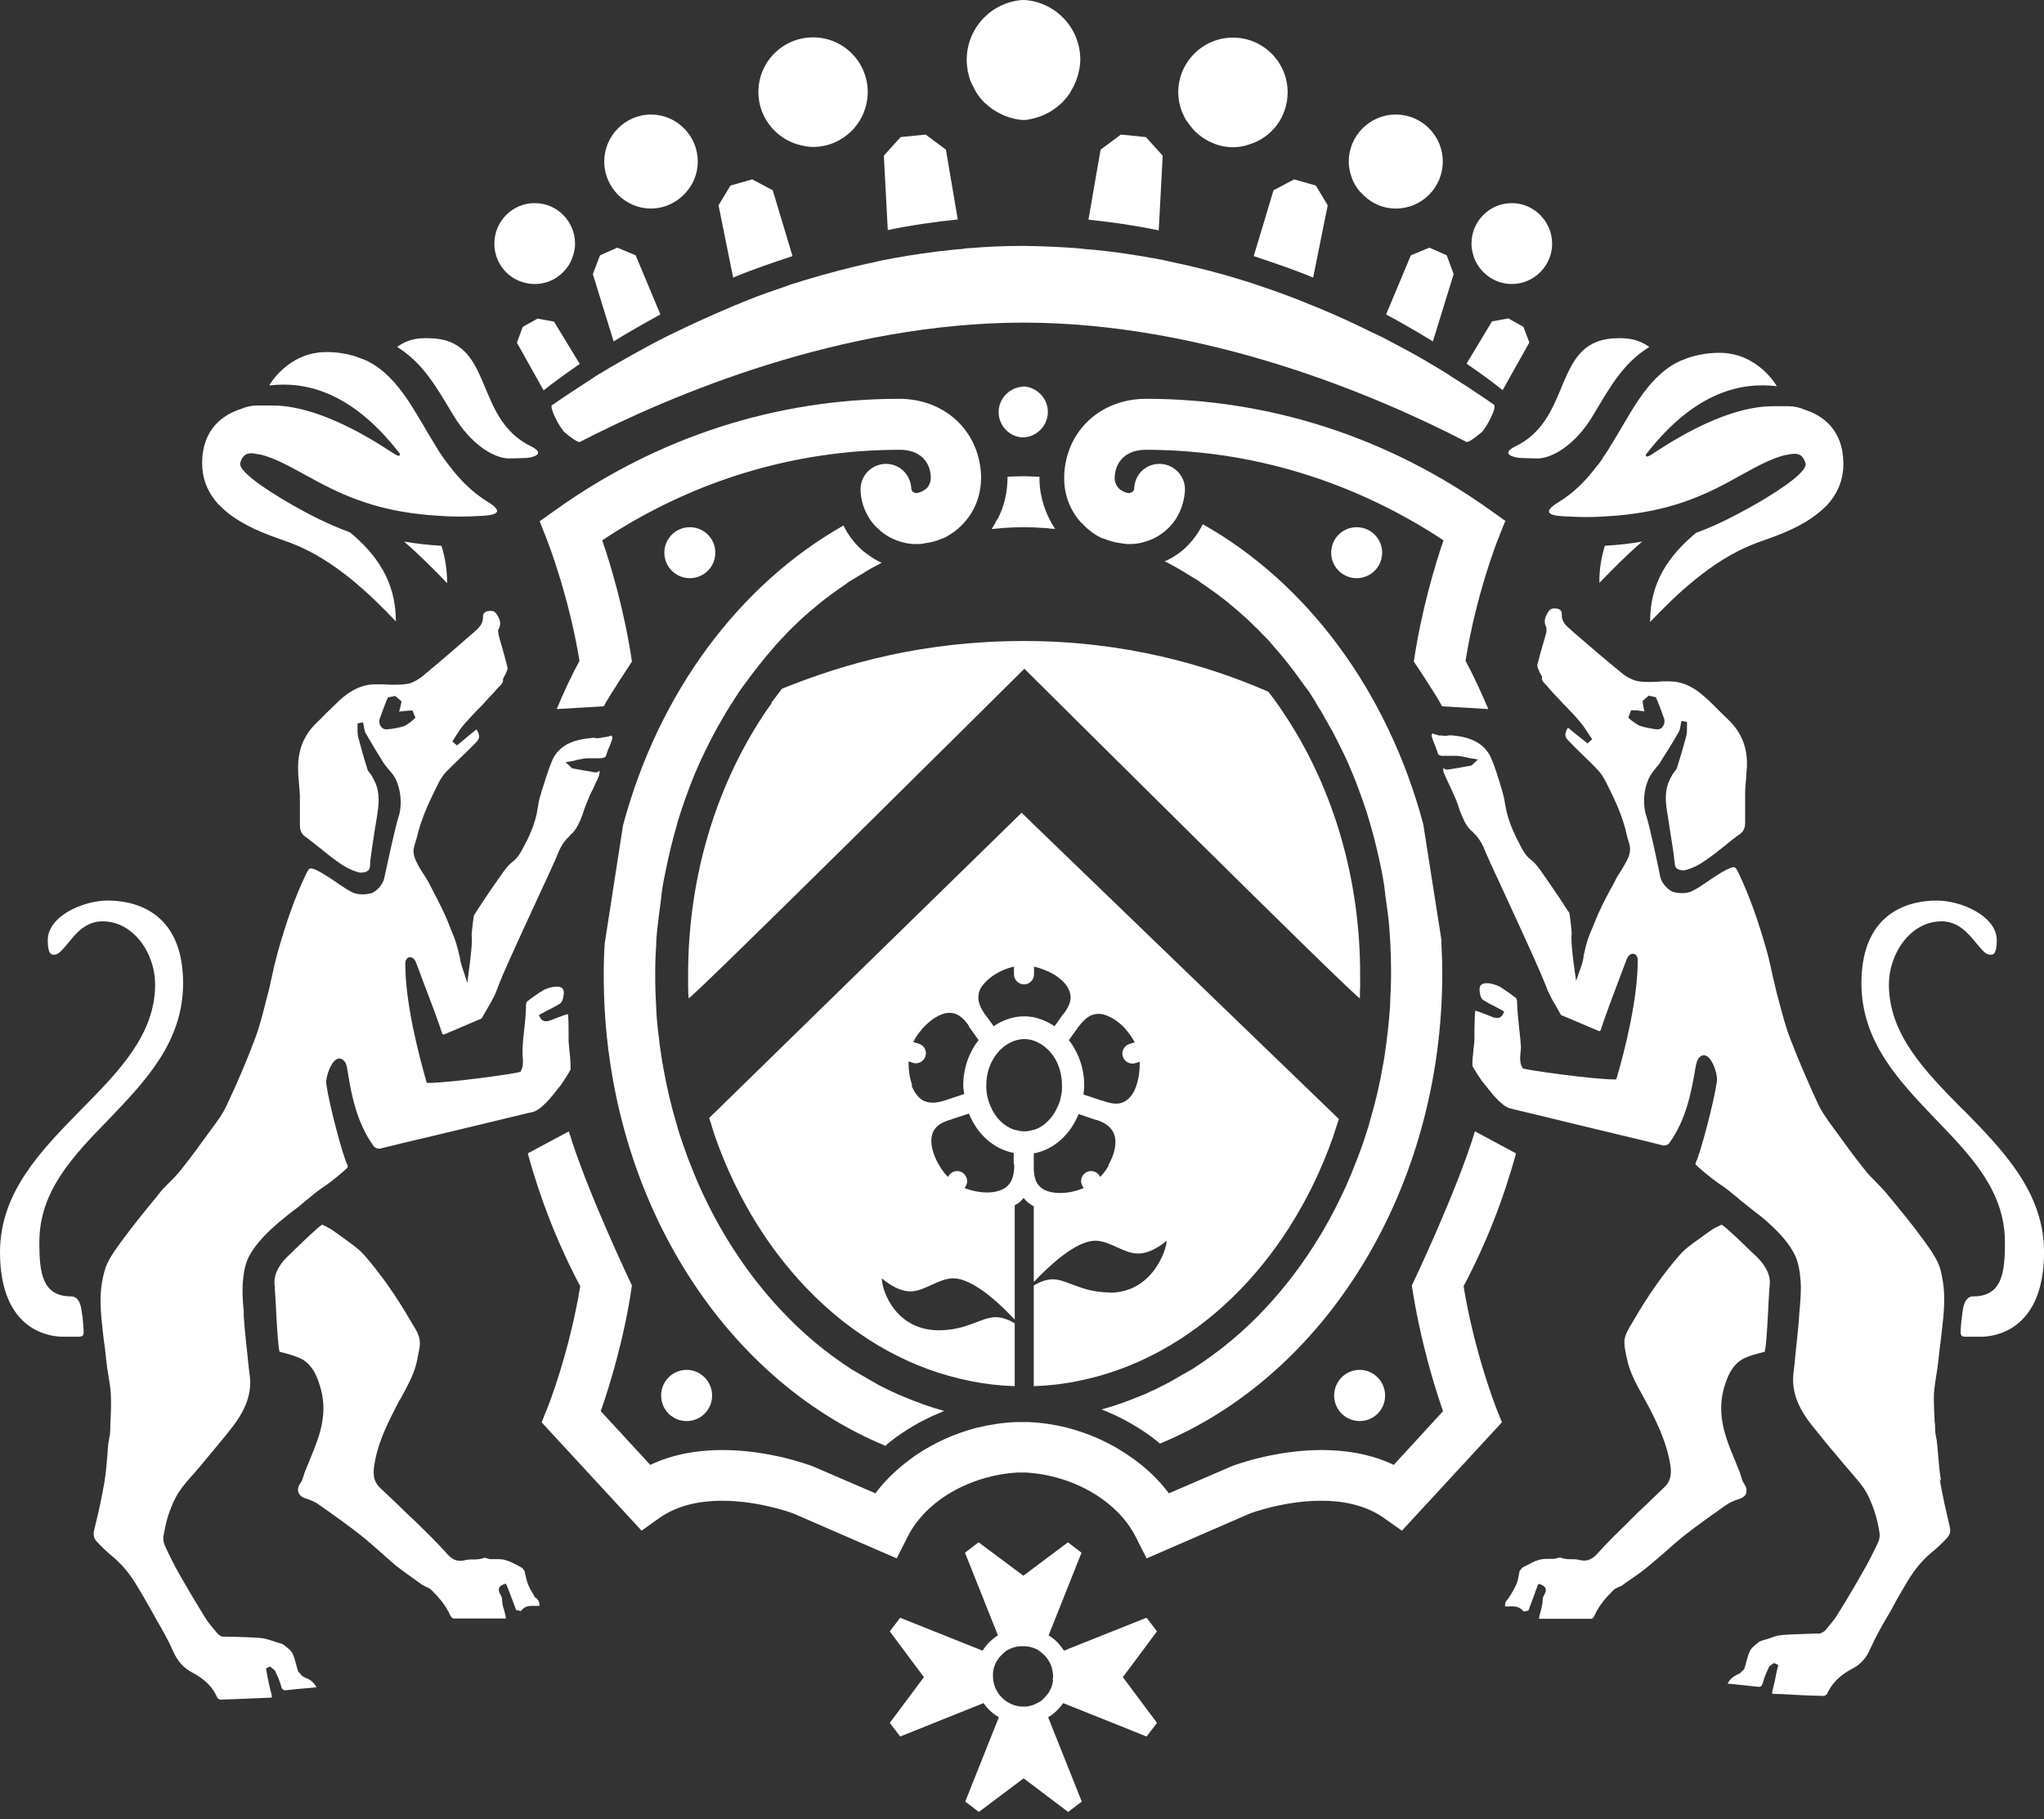 <svg width="100" height="89" viewBox="0 0 100 89" fill="none" xmlns="http://www.w3.org/2000/svg">
<rect x="0" y="0" width="100" height="89" fill="#333333" stroke="none"/>
<path d="M43.349 70.704C44.015 70.148 44.753 69.688 45.552 69.312C45.77 69.216 45.976 69.119 46.194 69.034C45.516 68.852 44.862 68.61 44.221 68.344C44.112 68.296 44.015 68.247 43.906 68.211C43.809 68.162 43.7 68.114 43.591 68.066C43.361 67.945 43.119 67.848 42.901 67.715C42.659 67.581 42.429 67.448 42.187 67.303C42.029 67.206 41.86 67.121 41.703 67.025C40.419 66.201 39.233 65.209 38.168 64.059C37.321 63.151 36.558 62.17 35.868 61.093C35.263 60.161 34.73 59.169 34.258 58.127C34.052 57.68 33.871 57.208 33.689 56.748C33.665 56.699 33.653 56.639 33.628 56.59C33.459 56.118 33.289 55.646 33.144 55.162C33.144 55.126 33.132 55.101 33.12 55.065C33.12 55.029 33.096 54.98 33.084 54.944C32.817 54.048 32.612 53.14 32.442 52.196C32.442 52.136 32.418 52.063 32.406 52.002C32.357 51.7 32.321 51.409 32.273 51.107C32.248 50.865 32.224 50.635 32.188 50.405C32.152 50.041 32.115 49.678 32.103 49.303V49.267C32.103 49.267 32.103 49.242 32.103 49.23C32.067 48.71 32.055 48.202 32.055 47.681C32.055 47.197 32.067 46.725 32.103 46.265C32.103 46.011 32.127 45.756 32.152 45.502C32.2 45.03 32.261 44.594 32.321 44.146C32.357 43.868 32.382 43.578 32.43 43.299C32.478 43.069 32.515 42.839 32.563 42.621C32.721 41.846 32.902 41.084 33.12 40.346C33.168 40.14 33.241 39.946 33.302 39.74C33.568 38.929 33.858 38.142 34.197 37.392C34.27 37.21 34.355 37.041 34.44 36.871C34.609 36.508 34.791 36.157 34.972 35.818C35.093 35.588 35.226 35.358 35.359 35.14C35.359 35.14 35.359 35.14 35.359 35.128C35.42 35.031 35.481 34.935 35.529 34.838C35.614 34.717 35.686 34.584 35.771 34.45C35.771 34.45 35.783 34.426 35.795 34.426C35.88 34.281 35.965 34.148 36.062 34.002C36.086 33.966 36.098 33.942 36.122 33.906C36.158 33.857 36.195 33.797 36.231 33.748C36.304 33.639 36.376 33.542 36.461 33.434C36.897 32.828 37.357 32.247 37.841 31.691C37.889 31.642 37.938 31.569 37.986 31.521C37.986 31.521 37.998 31.509 38.011 31.497C38.156 31.339 38.289 31.194 38.434 31.049C38.446 31.025 38.471 31 38.483 30.988C38.555 30.916 38.628 30.843 38.688 30.783C38.834 30.637 38.979 30.504 39.124 30.359C39.439 30.068 39.766 29.79 40.093 29.524C40.468 29.221 40.843 28.943 41.243 28.676C41.34 28.616 41.424 28.543 41.521 28.471C41.703 28.362 41.884 28.253 42.066 28.144C42.09 28.132 42.126 28.12 42.151 28.095C42.199 28.071 42.235 28.047 42.284 28.011C42.308 27.998 42.332 27.974 42.356 27.962C42.538 27.853 42.719 27.756 42.901 27.66C42.986 27.623 43.059 27.575 43.131 27.538C42.986 27.466 42.816 27.381 42.671 27.284C42.489 27.163 42.308 27.03 42.139 26.885C41.775 26.546 41.473 26.146 41.267 25.711C36.158 28.604 32.212 33.906 30.481 40.382L29.585 46.156C29.549 46.676 29.537 47.197 29.537 47.729C29.537 58.394 35.311 67.448 43.349 70.753V70.704Z" fill="white"/>
<path d="M48.784 25.408C48.712 25.566 48.615 25.723 48.518 25.88C48.578 25.88 48.651 25.88 48.712 25.868C48.833 25.856 48.954 25.844 49.087 25.832C49.414 25.808 49.741 25.796 50.055 25.796H50.092C50.419 25.796 50.745 25.808 51.06 25.832C51.181 25.832 51.314 25.856 51.435 25.868C51.496 25.868 51.569 25.868 51.629 25.88C51.52 25.735 51.435 25.578 51.351 25.42C51.024 24.767 50.842 24.065 50.854 23.326C50.612 23.326 50.37 23.302 50.116 23.302H50.031C49.789 23.302 49.535 23.314 49.293 23.326C49.293 24.065 49.135 24.779 48.796 25.42L48.784 25.408Z" fill="white"/>
<path d="M29.537 34.559C29.743 34.148 30.917 32.368 30.917 32.368C30.542 29.839 29.876 27.636 29.464 26.437C33.834 23.532 38.846 22.007 44.027 22.007C44.935 22.007 45.504 22.515 45.54 23.35C45.54 23.544 45.48 23.738 45.346 23.883C45.298 23.931 45.237 23.968 45.177 24.004C45.08 24.065 44.959 24.113 44.826 24.125H44.789L44.656 24.065C44.656 24.065 44.584 23.98 44.584 23.895C44.547 23.229 44.027 22.697 43.349 22.697H43.288C42.599 22.733 42.066 23.314 42.102 24.004C42.114 24.379 42.211 24.755 42.381 25.093C42.526 25.396 42.732 25.675 42.998 25.905C43.337 26.219 43.736 26.425 44.172 26.534C44.378 26.595 44.596 26.619 44.814 26.619H44.959C45.092 26.619 45.225 26.582 45.371 26.558H45.383C45.637 26.522 45.879 26.449 46.109 26.34C46.109 26.34 46.109 26.34 46.133 26.34C46.133 26.34 46.157 26.34 46.169 26.328C46.496 26.171 46.811 25.941 47.077 25.675C47.077 25.675 47.077 25.675 47.077 25.663C47.077 25.663 47.138 25.614 47.162 25.578C47.707 24.985 47.985 24.222 47.997 23.423C47.997 23.363 47.997 23.302 47.997 23.241C47.901 21.075 46.218 19.513 43.991 19.513C37.974 19.513 32.176 21.389 27.201 24.936L26.402 25.505L26.765 26.425C26.765 26.425 27.818 29.088 28.351 32.332C27.939 33.095 27.576 33.882 27.237 34.693L29.501 34.559H29.537Z" fill="white"/>
<path d="M27.007 19.804C26.862 19.913 27.37 20.941 27.648 21.171C27.915 21.401 28.278 21.668 28.375 21.619C32.842 19.319 41.17 15.797 50.055 15.785C58.928 15.785 67.269 19.307 71.736 21.619C71.833 21.668 72.184 21.401 72.462 21.171C72.728 20.941 73.249 19.913 73.092 19.804C72.91 19.67 72.704 19.537 72.511 19.404C72.099 19.126 71.663 18.835 71.179 18.532C71.058 18.46 70.925 18.375 70.804 18.29C70.622 18.181 70.453 18.073 70.271 17.964C70.138 17.891 70.017 17.806 69.884 17.734C69.46 17.479 69 17.225 68.54 16.983C68.334 16.874 68.129 16.765 67.923 16.656C67.79 16.584 67.656 16.511 67.523 16.451C67.39 16.39 67.257 16.317 67.112 16.257C66.264 15.833 65.368 15.422 64.424 15.034C64.279 14.974 64.146 14.925 64.001 14.865C63.867 14.804 63.734 14.756 63.589 14.695C62.972 14.453 62.342 14.223 61.688 14.005C61.543 13.957 61.41 13.909 61.265 13.86C61.12 13.812 60.986 13.775 60.841 13.727C59.715 13.376 58.553 13.073 57.331 12.819C57.185 12.783 57.04 12.758 56.895 12.722C56.749 12.698 56.604 12.662 56.447 12.637C55.515 12.468 54.546 12.323 53.566 12.226C53.421 12.214 53.263 12.202 53.118 12.19C52.973 12.178 52.827 12.153 52.67 12.141C51.823 12.081 50.963 12.044 50.104 12.032H50.019C49.147 12.032 48.276 12.069 47.441 12.141C47.295 12.141 47.15 12.165 47.005 12.19C46.859 12.19 46.714 12.214 46.569 12.226C45.588 12.323 44.62 12.468 43.688 12.637C43.543 12.662 43.397 12.698 43.252 12.722C43.107 12.746 42.962 12.783 42.816 12.819C41.594 13.073 40.432 13.388 39.306 13.727C39.16 13.775 39.027 13.812 38.882 13.86C38.737 13.896 38.604 13.945 38.458 14.005C37.817 14.223 37.175 14.441 36.558 14.695C36.425 14.744 36.279 14.804 36.146 14.865C36.013 14.913 35.868 14.974 35.735 15.034C34.791 15.434 33.883 15.845 33.035 16.257C32.902 16.329 32.757 16.39 32.636 16.451C32.49 16.523 32.37 16.584 32.236 16.656C32.031 16.765 31.813 16.874 31.619 16.983C31.147 17.237 30.699 17.491 30.275 17.734C30.13 17.818 30.009 17.891 29.876 17.964C29.694 18.073 29.513 18.181 29.331 18.29C29.198 18.363 29.077 18.448 28.956 18.532C28.484 18.835 28.036 19.126 27.624 19.404C27.418 19.537 27.237 19.67 27.043 19.804H27.007Z" fill="white"/>
<path d="M38.991 7.057C39.245 7.13 39.499 7.19 39.778 7.19C40.492 7.19 41.146 6.9 41.63 6.44C41.787 6.295 41.921 6.113 42.042 5.931C42.102 5.835 42.151 5.738 42.199 5.641C42.356 5.302 42.453 4.903 42.453 4.503C42.453 3.026 41.255 1.828 39.778 1.828C38.301 1.828 37.103 3.026 37.103 4.503C37.103 5.701 37.902 6.718 38.991 7.057Z" fill="white"/>
<path d="M31.837 10.204C32.527 10.204 33.144 9.89 33.568 9.405C33.713 9.236 33.834 9.054 33.931 8.849C34.064 8.558 34.137 8.243 34.137 7.904C34.137 6.633 33.108 5.604 31.849 5.604C30.59 5.604 29.561 6.646 29.561 7.904C29.561 9.163 30.59 10.204 31.849 10.204H31.837Z" fill="white"/>
<path d="M26.16 13.896C26.874 13.896 27.479 13.521 27.83 12.964C27.927 12.819 27.987 12.649 28.048 12.468C28.108 12.286 28.133 12.105 28.133 11.923C28.133 10.822 27.249 9.938 26.16 9.938C25.07 9.938 24.186 10.822 24.186 11.923C24.186 13.025 25.07 13.896 26.16 13.896Z" fill="white"/>
<path d="M22.177 20.312C23.048 21.765 24.186 22.43 24.901 22.43C25.179 22.43 25.457 22.418 25.76 22.406C26.075 22.382 26.728 22.212 25.978 21.837C23.097 20.433 24.223 16.547 20.942 16.547C20.506 16.547 20.034 16.547 19.429 16.971C20.7 17.782 21.305 18.859 22.177 20.312Z" fill="white"/>
<path d="M21.874 28.519C21.874 27.865 21.777 27.272 21.596 26.703C20.942 26.667 20.337 26.594 19.768 26.498C20.567 27.188 21.269 27.902 21.862 28.519H21.874Z" fill="white"/>
<path d="M26.196 78.197L26.111 78.04C26.002 77.87 25.893 77.677 25.821 77.483C25.772 77.35 25.736 77.217 25.712 77.084C25.687 77.011 25.675 76.938 25.663 76.866L25.554 76.721C25.494 76.684 25.421 76.648 25.361 76.612C25.155 76.503 24.949 76.394 24.731 76.333C24.586 76.285 24.416 76.285 24.247 76.285C24.162 76.285 24.077 76.285 23.981 76.285C23.932 76.285 23.884 76.26 23.835 76.248C23.775 76.224 23.702 76.212 23.678 76.224C23.351 76.357 23.036 76.26 22.77 76.333C22.673 76.357 22.588 76.369 22.516 76.369C22.201 76.369 21.995 76.176 21.802 75.946C21.317 75.413 20.785 74.893 20.276 74.396L19.925 74.07C19.61 73.767 19.296 73.452 18.969 73.15L18.582 72.786C18.255 72.46 18.255 72.096 18.303 71.745C18.448 70.716 18.884 69.796 19.32 68.949C19.417 68.743 19.526 68.538 19.647 68.344C19.974 67.739 20.301 67.158 20.422 66.48C20.422 66.419 20.446 66.359 20.458 66.298C20.494 66.105 20.543 65.911 20.543 65.717C20.543 65.378 20.373 65.088 20.18 64.785L20.095 64.64C19.393 63.429 18.63 62.328 17.807 61.396C17.553 61.105 17.214 60.875 16.899 60.645C16.754 60.536 16.608 60.439 16.463 60.331L16.427 60.306C16.306 60.222 16.209 60.137 16.076 60.076C15.991 60.028 15.834 59.955 15.761 59.919C15.519 60.076 14.853 60.718 14.454 61.105C14.308 61.251 14.187 61.371 14.103 61.444C13.752 61.771 13.352 62.304 13.437 62.909C13.437 62.981 13.461 63.272 13.485 63.671C13.522 64.398 13.594 65.899 13.679 66.141C14.091 66.238 14.502 66.359 14.78 66.504C15.301 66.807 15.507 67.339 15.652 67.811C15.906 68.61 15.882 69.445 15.543 70.426C15.422 70.777 15.289 71.116 15.144 71.455C15.071 71.648 14.986 71.83 14.914 72.024C14.889 72.084 14.877 72.145 14.853 72.205C14.817 72.326 14.78 72.46 14.696 72.569C14.587 72.714 14.55 72.883 14.599 73.016C14.647 73.15 14.768 73.258 14.962 73.319C15.228 73.404 15.434 73.501 15.604 73.622L15.725 73.706C16.366 74.154 17.008 74.614 17.625 75.098C17.964 75.365 18.291 75.655 18.606 75.934C18.86 76.164 19.126 76.394 19.381 76.612C19.732 76.89 20.107 77.144 20.458 77.398L20.64 77.531C20.64 77.531 20.761 77.592 20.821 77.628C20.93 77.677 21.027 77.713 21.112 77.798C21.463 78.149 21.814 78.548 22.032 79.045C22.068 79.105 22.141 79.19 22.177 79.19C22.77 79.19 23.351 79.19 23.956 79.19H24.755C24.731 79.02 24.695 78.887 24.659 78.766C24.61 78.609 24.562 78.464 24.562 78.234C24.562 78.173 24.525 78.1 24.489 78.028C24.428 77.931 24.38 77.81 24.416 77.701C24.453 77.616 24.525 77.556 24.671 77.507L24.743 77.483L24.779 77.544C24.779 77.544 24.816 77.604 24.985 78.064C25.082 78.33 25.203 78.645 25.252 78.778L25.482 78.827C25.651 78.597 25.857 78.573 26.014 78.573C26.075 78.573 26.135 78.573 26.208 78.573C26.268 78.573 26.353 78.573 26.39 78.573C26.39 78.5 26.39 78.427 26.353 78.33L26.208 78.161L26.196 78.197Z" fill="white"/>
<path d="M14.817 82.023L14.781 81.998L14.587 81.781C14.551 81.672 14.514 81.551 14.49 81.442C14.442 81.26 14.393 81.091 14.321 80.921C14.248 80.764 14.091 80.643 13.933 80.522L13.897 80.485C13.824 80.437 13.727 80.401 13.618 80.376L13.534 80.352C13.461 80.328 13.388 80.304 13.316 80.28C13.122 80.219 12.941 80.159 12.759 80.146C12.323 80.11 11.899 80.098 11.488 80.086C11.294 80.086 11.088 80.086 10.895 80.074H10.846L10.665 79.953L10.532 79.795C10.362 79.59 10.181 79.384 10.047 79.166C9.612 78.464 9.188 77.75 8.788 77.048C8.558 76.648 8.328 76.188 8.062 75.619C8.002 75.474 7.965 75.292 8.002 75.135C8.062 74.808 8.135 74.421 8.256 74.07C8.389 73.695 8.546 73.307 8.776 72.968C8.97 72.678 9.212 72.399 9.454 72.133C9.563 72.012 9.66 71.891 9.769 71.77C9.926 71.576 10.084 71.395 10.241 71.201C10.58 70.789 10.943 70.366 11.282 69.93C12.045 68.974 12.335 68.15 12.214 67.267C12.166 66.94 12.142 66.613 12.105 66.286L12.069 65.96C12.057 65.802 12.033 65.645 12.021 65.499C11.984 65.136 11.948 64.761 11.924 64.386V64.156C11.875 63.708 11.851 63.248 11.875 62.788C11.912 62.364 11.972 61.856 12.19 61.456C12.553 60.791 13.11 60.27 13.606 59.834C13.776 59.689 13.957 59.556 14.127 59.411C14.26 59.302 14.393 59.205 14.539 59.096C14.684 58.987 14.817 58.866 14.962 58.745C15.216 58.539 15.471 58.321 15.749 58.128C16.33 57.74 16.863 57.268 17.008 57.123V57.026C16.766 56.566 16.1 54.012 15.967 53.068C15.918 52.765 16.112 52.196 16.33 51.942C16.524 51.712 16.754 51.748 16.911 52.015C16.959 52.112 16.996 52.317 17.044 52.632C17.177 53.431 17.432 54.932 18.291 56.094C18.327 56.142 18.448 56.203 18.545 56.203C18.57 56.203 18.582 56.203 18.582 56.203C18.654 56.179 20.155 55.816 21.911 55.404C23.835 54.944 26.014 54.411 26.099 54.399C26.511 54.266 26.995 53.649 27.225 53.358C27.285 53.274 27.334 53.213 27.37 53.177C27.455 53.092 27.866 52.438 27.915 52.329C27.915 52.051 27.903 51.773 27.866 51.494C27.854 51.313 27.83 51.131 27.818 50.962V50.574C27.818 50.284 27.818 49.775 27.782 49.618C27.648 49.642 27.249 49.8 27.067 49.872C26.971 49.908 26.898 49.933 26.862 49.945C26.801 49.957 26.753 49.969 26.716 49.969C26.571 49.969 26.474 49.896 26.402 49.751L26.365 49.666L26.45 49.618C26.741 49.461 26.959 49.34 27.164 49.243C27.189 49.243 27.213 49.218 27.225 49.206C27.249 49.194 27.273 49.17 27.309 49.158C27.491 49.073 27.54 48.928 27.576 48.674C27.6 48.541 27.576 48.432 27.527 48.371C27.479 48.311 27.382 48.274 27.249 48.274C26.971 48.274 26.656 48.395 26.571 48.456C26.268 48.638 25.99 48.843 25.772 49.013L25.736 49.134C25.736 49.569 25.687 50.017 25.639 50.453C25.603 50.732 25.578 50.998 25.566 51.264C25.566 51.349 25.566 51.482 25.566 51.603C25.591 51.882 25.615 52.208 25.47 52.414V52.45H25.421C25.203 52.535 21.995 52.983 20.979 52.983H20.882L20.857 52.91C20.482 51.591 19.828 49.085 19.828 47.149C19.828 46.931 19.95 46.834 20.058 46.834C20.192 46.834 20.301 46.943 20.361 47.112C20.422 47.27 20.543 47.596 20.688 47.984C21.027 48.867 21.487 50.09 21.644 50.598C21.644 50.598 21.681 50.599 21.705 50.623L23.557 49.836C23.593 49.775 23.63 49.715 23.666 49.654C23.787 49.449 23.896 49.255 24.005 49.061C24.138 48.831 24.235 48.638 24.307 48.432C24.356 48.298 24.453 48.056 24.586 47.73C25.009 46.761 25.748 45.139 26.353 43.844C26.813 42.864 27.201 42.004 27.261 41.847C27.406 41.447 27.6 41.157 27.83 40.939L27.854 40.915C27.854 40.915 27.903 40.854 27.927 40.83C28.145 40.66 28.29 40.358 28.387 40.14C28.484 39.91 28.508 39.825 28.544 39.716C28.581 39.619 28.605 39.51 28.702 39.292C28.799 39.038 28.907 38.796 29.029 38.566L29.137 38.324C29.198 38.215 29.246 38.094 29.295 37.973C29.319 37.925 29.319 37.876 29.331 37.804V37.707C29.271 37.755 29.222 37.791 29.162 37.791C29.065 37.791 28.992 37.767 28.919 37.755L28.556 37.695C28.375 37.658 28.205 37.634 28.024 37.598C27.975 37.598 27.939 37.549 27.903 37.513C27.878 37.489 27.854 37.465 27.818 37.428L27.673 37.295L27.866 37.259C27.987 37.247 28.096 37.223 28.205 37.186C28.375 37.15 28.544 37.114 28.714 37.102C28.811 37.102 28.907 37.102 29.016 37.102H29.149C29.259 37.102 29.367 37.102 29.476 37.089C29.537 37.089 29.622 37.029 29.634 37.005C29.658 36.956 29.67 36.92 29.682 36.871C29.694 36.835 29.706 36.787 29.731 36.751V36.714C29.827 36.52 29.9 36.327 29.961 36.133C29.961 36.109 29.948 36.036 29.924 35.988C29.924 35.988 29.815 36.024 29.755 36.036C29.694 36.048 29.634 36.06 29.573 36.073H29.501C29.501 36.073 29.452 36.097 29.428 36.097C29.367 36.097 29.343 36.109 29.271 36.121C29.222 36.121 29.174 36.121 29.125 36.109C29.089 36.109 29.053 36.097 29.016 36.097C28.544 36.145 28.012 36.218 27.576 36.52C27.346 36.678 27.14 36.92 27.031 37.174C26.813 37.683 26.656 38.227 26.486 38.748V38.772C26.377 39.111 26.353 39.22 26.329 39.414C26.305 39.51 26.293 39.644 26.256 39.825C26.123 40.418 25.893 40.939 25.566 41.532C25.445 41.762 25.349 41.907 25.252 42.004C25.191 42.077 25.143 42.113 25.082 42.161C24.973 42.246 24.864 42.343 24.634 42.646L24.489 42.851C24.223 43.227 23.968 43.602 23.714 43.977C23.63 44.11 23.545 44.231 23.46 44.364L23.194 44.776C23.157 44.861 23.073 45.684 23.073 45.769C23.109 46.047 23.061 46.64 22.915 47.681L22.867 48.093L22.734 47.693C22.516 47.076 22.504 46.919 22.504 46.87C22.346 46.18 22.25 45.926 22.116 45.611C22.068 45.502 22.02 45.393 21.971 45.248C21.753 44.679 21.463 44.122 21.184 43.59C21.112 43.444 21.039 43.311 20.966 43.166C20.882 43.009 20.785 42.864 20.688 42.718C20.591 42.573 20.506 42.428 20.422 42.27C20.288 42.016 20.228 41.81 20.228 41.641C20.228 41.496 20.288 41.35 20.325 41.205C20.349 41.12 20.373 41.048 20.397 40.963C20.591 40.128 20.93 39.353 21.378 38.469C21.475 38.252 21.632 37.961 21.85 37.743C22.092 37.501 22.334 37.259 22.576 37.029C22.806 36.811 23.036 36.581 23.254 36.363C23.484 36.133 23.496 36 23.315 35.685C23.085 35.867 22.867 36.048 22.649 36.23L22.358 36.472L22.128 36.278L22.177 36.206C22.225 36.133 22.274 36.048 22.322 35.976C22.431 35.806 22.54 35.637 22.673 35.48C22.879 35.237 23.097 35.007 23.315 34.777L23.521 34.572C23.617 34.475 23.702 34.378 23.799 34.269C23.968 34.087 24.15 33.906 24.307 33.712C24.344 33.676 24.38 33.627 24.428 33.591C24.549 33.47 24.622 33.385 24.61 33.24V33.204L24.731 32.986C24.731 32.974 24.755 32.938 24.767 32.901C24.804 32.816 24.852 32.72 24.828 32.659C24.743 32.284 24.622 31.896 24.525 31.533C24.477 31.376 24.428 31.206 24.392 31.049L24.368 30.855V30.831C24.525 30.577 24.501 30.347 24.295 30.044C24.174 29.863 24.041 29.887 23.872 29.899C23.726 29.923 23.63 30.02 23.63 30.153C23.654 30.529 23.412 30.734 23.194 30.928L23.121 30.989C22.298 31.703 21.499 32.405 20.688 33.071C20.422 33.288 20.119 33.446 19.853 33.47C19.526 33.519 19.102 33.506 18.678 33.482H18.461C18.461 33.482 18.412 33.482 18.376 33.482C17.746 33.482 17.189 33.736 16.608 34.269C16.378 34.487 16.148 34.717 15.918 34.935C15.773 35.08 15.64 35.225 15.495 35.358C14.841 35.988 14.551 36.751 14.587 37.695C14.587 37.888 14.599 38.07 14.623 38.264C14.635 38.481 14.659 38.699 14.672 38.917C14.672 39.244 14.672 39.559 14.672 39.873C14.672 40.031 14.672 40.188 14.672 40.346C14.672 40.588 14.72 40.781 14.938 40.939C15.192 41.12 15.434 41.326 15.688 41.52C15.882 41.677 16.088 41.847 16.282 41.992C16.73 42.319 17.069 42.561 17.589 42.694C17.625 42.694 17.662 42.694 17.698 42.694C17.843 42.694 18.001 42.633 18.049 42.549C18.097 42.476 18.11 42.355 18.11 42.246C18.11 42.186 18.11 42.125 18.122 42.065L18.206 41.459C18.279 40.963 18.352 40.479 18.436 39.995C18.533 39.389 18.606 38.808 18.34 38.252C18.291 38.155 18.243 38.058 18.194 37.961C18.17 37.937 18.146 37.901 18.122 37.864C18.061 37.791 18.001 37.731 17.976 37.634C17.783 37.029 17.649 36.533 17.529 36.085C17.492 35.94 17.492 35.806 17.492 35.661C17.492 35.6 17.492 35.528 17.492 35.48V35.395L17.759 35.346L17.783 35.443C17.783 35.443 17.807 35.54 17.807 35.588C17.831 35.697 17.843 35.794 17.892 35.879C18.206 36.412 18.485 36.884 18.751 37.307C18.824 37.416 18.909 37.525 18.993 37.622C19.114 37.755 19.223 37.888 19.32 38.046C19.623 38.615 19.695 39.414 19.477 40.043C19.344 40.418 18.872 42.633 18.799 42.96C18.727 43.323 18.364 43.638 18.182 43.699C18.049 43.735 17.892 43.759 17.734 43.759C17.589 43.759 17.383 43.735 17.214 43.65C16.947 43.505 16.669 43.323 16.415 43.142C16.136 42.948 15.846 42.767 15.579 42.621C15.446 42.549 15.289 42.488 15.204 42.488C15.12 42.488 15.071 42.561 14.938 42.839C14.442 43.892 14.018 45.054 13.582 46.616C13.473 47.015 13.376 47.427 13.292 47.826C13.219 48.153 13.146 48.504 13.05 48.843L13.001 49.025C12.844 49.666 12.674 50.32 12.432 50.937C12.057 51.93 11.621 52.959 11.088 54.085C10.907 54.484 10.641 54.847 10.386 55.186L10.314 55.283C9.878 55.888 9.382 56.578 8.849 57.244C8.667 57.474 8.462 57.68 8.256 57.886C8.086 58.055 7.905 58.237 7.759 58.43L7.675 58.539C7.106 59.229 6.525 59.943 5.992 60.67L5.919 60.767C5.605 61.202 5.242 61.687 5.108 62.207C4.915 62.933 4.878 63.514 4.963 64.507C5.012 64.991 5.06 65.475 5.133 65.96C5.157 66.214 5.193 66.468 5.217 66.722C5.242 66.904 5.266 67.097 5.302 67.291C5.351 67.606 5.411 67.921 5.423 68.247C5.447 68.731 5.423 69.204 5.399 69.676C5.399 69.809 5.399 69.93 5.387 70.063C5.387 70.172 5.363 70.281 5.338 70.39C5.338 70.463 5.314 70.535 5.302 70.608C5.278 70.802 5.266 71.007 5.254 71.201C5.217 71.637 5.181 72.085 5.108 72.52C4.987 73.234 4.83 73.949 4.661 74.639L4.6 74.881C4.552 75.111 4.6 75.28 4.733 75.425C4.963 75.668 5.205 75.91 5.472 76.128C5.944 76.515 6.355 76.999 6.718 77.617C6.936 77.968 7.178 78.391 7.421 78.827C7.517 78.996 7.614 79.166 7.711 79.347C7.977 79.808 8.256 80.292 8.474 80.8C8.692 81.284 8.982 81.611 9.394 81.829C10.023 82.156 10.423 82.555 10.641 83.088L10.762 83.16C11.21 83.148 11.657 83.124 12.093 83.112C12.469 83.1 12.832 83.076 13.195 83.064C13.292 83.064 13.304 83.04 13.304 83.04C13.304 83.015 13.292 82.918 13.28 82.882C13.195 82.579 13.134 82.277 13.074 81.974L13.013 81.635L13.207 81.538L13.449 81.732C13.57 81.986 13.667 82.204 13.739 82.446C13.812 82.737 13.885 82.713 14.091 82.688C14.442 82.652 14.768 82.616 15.107 82.592L15.483 82.555C15.35 82.313 15.192 82.18 14.902 82.071L14.817 82.023ZM19.126 35.661L18.945 35.685C18.945 35.685 18.909 35.685 18.884 35.685C18.787 35.685 18.703 35.637 18.642 35.552C18.557 35.443 18.533 35.286 18.582 35.153C18.715 34.777 18.836 34.451 18.957 34.172L18.981 34.124L19.332 34.051L19.635 34.305V34.366C19.611 34.511 19.574 34.669 19.526 34.814C19.611 34.814 19.695 34.802 19.78 34.789C19.889 34.777 19.998 34.765 20.083 34.765H20.18L20.325 35.116L20.276 35.165C20.18 35.262 19.889 35.492 19.732 35.54C19.538 35.6 19.32 35.637 19.102 35.673L19.126 35.661Z" fill="white"/>
<path d="M50.055 18.92C50.055 18.92 50.031 18.92 50.007 18.92C49.365 18.98 48.857 19.513 48.857 20.167C48.857 20.82 49.377 21.365 50.007 21.401C50.007 21.401 50.031 21.401 50.055 21.401C50.067 21.401 50.08 21.401 50.104 21.401C50.745 21.353 51.266 20.808 51.266 20.154C51.266 19.501 50.745 18.956 50.104 18.908C50.104 18.908 50.08 18.908 50.055 18.908V18.92Z" fill="white"/>
<path d="M32.503 27.042C32.503 27.732 33.059 28.289 33.749 28.289C34.44 28.289 34.996 27.732 34.996 27.042C34.996 26.352 34.44 25.795 33.749 25.795C33.059 25.795 32.503 26.352 32.503 27.042Z" fill="white"/>
<path d="M32.345 68.284C32.345 68.974 32.902 69.53 33.592 69.53C34.282 69.53 34.839 68.974 34.839 68.284C34.839 67.594 34.282 67.025 33.592 67.025C32.902 67.025 32.345 67.582 32.345 68.284Z" fill="white"/>
<path d="M47.38 3.619C47.404 3.728 47.441 3.849 47.477 3.958C47.513 4.019 47.525 4.079 47.562 4.14C47.61 4.237 47.658 4.321 47.707 4.418C47.743 4.479 47.767 4.539 47.816 4.6C47.901 4.733 47.997 4.842 48.094 4.951C48.167 5.024 48.252 5.096 48.336 5.169C48.373 5.205 48.409 5.229 48.457 5.266C48.542 5.338 48.651 5.399 48.748 5.459C48.784 5.483 48.821 5.496 48.857 5.52C48.966 5.58 49.075 5.629 49.184 5.677C49.341 5.738 49.511 5.786 49.68 5.822C49.789 5.847 49.898 5.859 50.019 5.871C50.019 5.871 50.043 5.871 50.067 5.871C50.08 5.871 50.092 5.871 50.116 5.871C50.225 5.871 50.334 5.847 50.443 5.822C50.612 5.786 50.782 5.738 50.939 5.677C51.06 5.629 51.169 5.58 51.278 5.52C51.314 5.496 51.351 5.483 51.387 5.459C51.484 5.399 51.581 5.338 51.665 5.266C51.714 5.229 51.75 5.205 51.786 5.169C51.871 5.096 51.956 5.036 52.029 4.951C52.125 4.842 52.222 4.733 52.307 4.6C52.355 4.551 52.38 4.479 52.416 4.418C52.464 4.334 52.525 4.237 52.561 4.14C52.585 4.079 52.622 4.019 52.646 3.958C52.682 3.849 52.718 3.728 52.755 3.619C52.755 3.571 52.779 3.51 52.791 3.45C52.827 3.28 52.852 3.099 52.852 2.917C52.852 1.368 51.641 0.097 50.116 0C50.116 0 50.092 0 50.067 0C50.055 0 50.031 0 50.019 0C48.494 0.109 47.295 1.38 47.295 2.929C47.295 3.123 47.319 3.293 47.344 3.462C47.344 3.523 47.368 3.571 47.392 3.631L47.38 3.619Z" fill="white"/>
<path d="M46.859 10.749L46.279 7.323L45.286 6.585L44.063 6.706L43.24 7.614L43.434 11.257C44.535 11.027 45.685 10.858 46.859 10.737V10.749Z" fill="white"/>
<path d="M38.773 12.529L37.805 9.309L36.8 8.776L35.735 9.079L35.154 10.047L35.868 13.582C36.788 13.194 37.756 12.868 38.773 12.529Z" fill="white"/>
<path d="M32.309 15.385L31.099 12.492L30.203 12.117L29.355 12.492L29.004 13.412L30.021 16.705C30.699 16.281 31.498 15.833 32.309 15.385Z" fill="white"/>
<path d="M26.317 15.579L25.578 15.99L25.288 16.765L26.595 19.101C27.067 18.726 27.576 18.351 28.363 17.806L27.104 15.736L26.305 15.591L26.317 15.579Z" fill="white"/>
<path d="M4.019 64.325L3.995 64.156C3.938 63.672 3.765 63.429 3.474 63.429C2.046 63.429 1.925 62.231 1.925 60.779C1.925 58.273 3.571 56.566 5.326 54.763C7.106 52.898 8.958 50.986 8.958 48.105C8.958 44.449 6.379 44.062 5.278 44.062C4.079 44.062 2.336 44.812 2.336 46.011C2.336 46.713 2.53 46.713 2.639 46.713C2.76 46.713 2.869 46.652 3.002 46.519C3.099 46.422 3.208 46.289 3.329 46.144C3.716 45.672 4.188 45.079 5.012 45.079C6.561 45.079 7.59 46.676 7.59 48.165C7.59 50.611 5.835 52.402 3.971 54.29C2.022 56.276 0 58.333 0 61.263C0 65.209 2.554 65.403 3.063 65.403H3.886C3.886 65.403 3.958 65.403 4.019 65.366C4.043 65.366 4.092 65.318 4.092 65.197C4.092 64.955 4.055 64.664 4.043 64.483C4.043 64.422 4.031 64.374 4.019 64.337V64.325Z" fill="white"/>
<path d="M70.537 46.095L69.63 40.321C67.898 33.845 63.964 28.531 58.844 25.65C58.626 26.086 58.335 26.485 57.972 26.824C57.815 26.97 57.633 27.103 57.44 27.224C57.294 27.321 57.137 27.393 56.98 27.466C57.064 27.502 57.137 27.551 57.222 27.587C57.403 27.684 57.585 27.781 57.766 27.89C57.791 27.902 57.815 27.926 57.839 27.938C57.887 27.962 57.936 27.986 57.984 28.023C58.008 28.035 58.033 28.047 58.057 28.071C58.239 28.18 58.42 28.289 58.602 28.398C58.699 28.471 58.795 28.543 58.892 28.604C59.279 28.87 59.667 29.148 60.042 29.451C60.369 29.717 60.696 29.996 61.011 30.286C61.156 30.419 61.301 30.565 61.446 30.71C61.519 30.77 61.592 30.843 61.652 30.916C61.676 30.928 61.688 30.952 61.713 30.976C61.858 31.122 62.003 31.267 62.148 31.424C62.148 31.424 62.148 31.424 62.161 31.448C62.209 31.497 62.257 31.569 62.306 31.618C62.79 32.163 63.25 32.744 63.686 33.361C63.758 33.47 63.831 33.567 63.916 33.676C63.964 33.724 63.989 33.785 64.037 33.833C64.061 33.869 64.085 33.894 64.097 33.93C64.182 34.063 64.279 34.208 64.364 34.353C64.364 34.353 64.364 34.366 64.376 34.378C64.376 34.378 64.376 34.378 64.376 34.39C64.461 34.523 64.533 34.656 64.618 34.777C64.666 34.874 64.739 34.983 64.787 35.068C64.787 35.068 64.787 35.068 64.787 35.08C64.921 35.31 65.042 35.528 65.175 35.758C65.356 36.097 65.538 36.46 65.707 36.811C65.792 36.98 65.877 37.162 65.95 37.331C66.288 38.094 66.579 38.881 66.845 39.68C66.906 39.886 66.966 40.079 67.027 40.285C67.245 41.023 67.426 41.786 67.584 42.561C67.632 42.791 67.668 43.008 67.705 43.239C67.753 43.517 67.765 43.807 67.814 44.086C67.874 44.534 67.947 44.969 67.971 45.417C67.971 45.417 67.971 45.417 67.971 45.429C67.995 45.684 68.007 45.926 68.02 46.18C68.044 46.652 68.056 47.124 68.056 47.608C68.056 48.129 68.032 48.649 68.007 49.158C68.007 49.158 68.007 49.182 68.007 49.194C68.007 49.194 68.007 49.218 68.007 49.23C67.983 49.606 67.947 49.969 67.911 50.332C67.886 50.562 67.85 50.804 67.826 51.034C67.777 51.325 67.753 51.627 67.693 51.93C67.693 51.99 67.668 52.063 67.656 52.123C67.499 53.068 67.281 53.975 67.015 54.871C67.015 54.908 66.991 54.956 66.978 54.992C66.978 55.029 66.966 55.065 66.954 55.089C66.809 55.573 66.652 56.045 66.47 56.517C66.458 56.566 66.434 56.627 66.41 56.675C66.228 57.147 66.046 57.607 65.841 58.055C65.368 59.096 64.836 60.089 64.231 61.02C63.541 62.098 62.766 63.09 61.931 63.986C60.865 65.136 59.667 66.129 58.384 66.952C58.226 67.049 58.057 67.146 57.9 67.23C57.669 67.364 57.427 67.509 57.185 67.642C56.955 67.763 56.725 67.872 56.495 67.993C56.386 68.041 56.277 68.078 56.181 68.138C56.072 68.187 55.975 68.235 55.866 68.271C55.224 68.538 54.571 68.78 53.893 68.961C54.111 69.046 54.328 69.143 54.546 69.24C55.333 69.615 56.096 70.075 56.749 70.632C64.787 67.315 70.562 58.261 70.562 47.608C70.562 47.076 70.537 46.555 70.513 46.035L70.537 46.095Z" fill="white"/>
<path d="M73.673 25.505L72.874 24.936C67.898 21.389 62.088 19.513 56.072 19.513C53.844 19.513 52.162 21.075 52.065 23.241C52.065 23.302 52.065 23.363 52.065 23.423C52.065 24.222 52.355 24.985 52.9 25.578C52.936 25.602 52.961 25.626 52.997 25.663C52.997 25.663 52.997 25.663 52.997 25.675C53.263 25.941 53.566 26.171 53.905 26.328C53.905 26.328 53.929 26.328 53.941 26.34C53.941 26.34 53.953 26.34 53.965 26.34C54.195 26.437 54.437 26.51 54.692 26.558C54.692 26.558 54.692 26.558 54.716 26.558C54.849 26.582 54.982 26.607 55.127 26.619H55.273C55.491 26.619 55.709 26.595 55.914 26.534C56.35 26.425 56.749 26.219 57.089 25.905C57.343 25.675 57.548 25.396 57.694 25.093C57.851 24.755 57.948 24.391 57.972 24.004C58.008 23.314 57.464 22.733 56.786 22.697H56.725C56.035 22.697 55.515 23.229 55.491 23.895C55.491 23.98 55.442 24.028 55.406 24.065L55.273 24.125H55.236C55.103 24.125 54.994 24.065 54.885 24.004C54.825 23.968 54.764 23.931 54.728 23.883C54.595 23.738 54.522 23.544 54.534 23.35C54.571 22.527 55.152 22.007 56.047 22.007C61.228 22.007 66.24 23.544 70.622 26.437C70.211 27.636 69.545 29.839 69.169 32.368C69.169 32.368 70.356 34.136 70.549 34.559L72.813 34.693C72.474 33.894 72.111 33.095 71.7 32.332C72.22 29.076 73.261 26.449 73.273 26.425L73.636 25.505H73.673Z" fill="white"/>
<path d="M56.084 79.154L52.053 80.764C51.859 80.461 51.617 80.207 51.302 80.013L52.912 75.97L52.246 75.462L50.067 77.096L47.876 75.462L47.211 75.97L48.821 80.013C48.518 80.207 48.264 80.461 48.07 80.764L44.039 79.154L43.531 79.819L45.201 82.059L43.531 84.298L44.039 84.964L48.118 83.33C48.312 83.608 48.566 83.85 48.869 84.02L47.223 88.148L47.889 88.656L50.08 87.01L52.258 88.656L52.924 88.148L51.278 84.02C51.569 83.85 51.823 83.608 52.016 83.33L56.096 84.964L56.604 84.298L54.934 82.059L56.604 79.819L56.096 79.154H56.084ZM51.52 82.192C51.508 82.337 51.472 82.483 51.411 82.616C51.351 82.761 51.266 82.882 51.169 82.991C51.096 83.064 51.036 83.136 50.951 83.209C50.83 83.293 50.697 83.354 50.564 83.415C50.419 83.463 50.285 83.499 50.128 83.499H50.019C49.862 83.499 49.716 83.463 49.571 83.415C49.438 83.366 49.305 83.293 49.184 83.209C49.099 83.148 49.026 83.076 48.954 82.991C48.857 82.882 48.772 82.761 48.712 82.616C48.651 82.495 48.615 82.337 48.591 82.192C48.591 82.132 48.578 82.071 48.578 82.01C48.578 81.974 48.578 81.95 48.578 81.926C48.578 81.768 48.615 81.623 48.663 81.49C48.712 81.345 48.796 81.224 48.881 81.103C48.966 81.006 49.051 80.921 49.135 80.848C49.244 80.751 49.377 80.679 49.523 80.63C49.656 80.582 49.801 80.546 49.959 80.546C49.995 80.546 50.019 80.546 50.043 80.546C50.043 80.546 50.104 80.546 50.128 80.546C50.273 80.546 50.419 80.582 50.564 80.63C50.709 80.679 50.83 80.751 50.939 80.848C51.036 80.921 51.121 81.006 51.205 81.103C51.29 81.224 51.363 81.345 51.423 81.49C51.472 81.623 51.496 81.768 51.52 81.926C51.52 81.962 51.52 81.986 51.52 82.01C51.52 82.071 51.52 82.132 51.496 82.192H51.52Z" fill="white"/>
<path d="M58.081 5.944C58.202 6.125 58.335 6.295 58.493 6.452C58.977 6.912 59.618 7.203 60.333 7.203C60.611 7.203 60.865 7.154 61.107 7.069C62.209 6.743 62.996 5.726 62.996 4.515C62.996 3.038 61.797 1.84 60.321 1.84C58.844 1.84 57.645 3.038 57.645 4.515C57.645 4.915 57.742 5.314 57.912 5.653C57.948 5.75 58.008 5.847 58.069 5.944H58.081Z" fill="white"/>
<path d="M66.567 9.405C66.991 9.89 67.596 10.204 68.286 10.204C69.557 10.204 70.586 9.175 70.586 7.904C70.586 6.633 69.557 5.604 68.286 5.604C67.015 5.604 65.986 6.646 65.986 7.904C65.986 8.243 66.071 8.558 66.192 8.849C66.288 9.054 66.41 9.236 66.555 9.405H66.567Z" fill="white"/>
<path d="M72.293 12.964C72.644 13.521 73.261 13.896 73.963 13.896C75.053 13.896 75.936 13.001 75.936 11.923C75.936 10.846 75.053 9.938 73.963 9.938C72.874 9.938 71.99 10.822 71.99 11.923C71.99 12.117 72.026 12.298 72.075 12.468C72.123 12.649 72.196 12.807 72.293 12.964Z" fill="white"/>
<path d="M67.62 27.042C67.62 26.352 67.063 25.795 66.373 25.795C65.683 25.795 65.126 26.352 65.126 27.042C65.126 27.732 65.683 28.289 66.373 28.289C67.063 28.289 67.62 27.732 67.62 27.042Z" fill="white"/>
<path d="M65.272 68.284C65.272 68.974 65.829 69.53 66.519 69.53C67.209 69.53 67.765 68.974 67.765 68.284C67.765 67.594 67.209 67.025 66.519 67.025C65.829 67.025 65.272 67.582 65.272 68.284Z" fill="white"/>
<path d="M56.883 7.614L56.059 6.706L54.837 6.585L53.844 7.323L53.251 10.749C54.437 10.87 55.575 11.04 56.689 11.27L56.883 7.626V7.614Z" fill="white"/>
<path d="M61.337 12.529C62.366 12.88 63.323 13.194 64.243 13.582L64.957 10.047L64.376 9.079L63.311 8.776L62.306 9.309L61.337 12.529Z" fill="white"/>
<path d="M69.024 12.492L67.814 15.385C68.625 15.821 69.412 16.281 70.102 16.705L71.118 13.412L70.78 12.492L69.932 12.117L69.024 12.492Z" fill="white"/>
<path d="M74.823 16.765L74.532 15.99L73.794 15.579L72.995 15.724L71.748 17.794C72.547 18.339 73.043 18.714 73.515 19.089L74.823 16.753V16.765Z" fill="white"/>
<path d="M54.292 63.236C52.9 63.236 52.21 62.594 51.508 62.594C51.169 62.594 50.83 62.739 50.576 62.897V67.823C51.314 67.799 52.041 67.715 52.743 67.569C58.347 66.456 63.02 61.856 65.211 55.646C65.26 55.501 65.308 55.355 65.356 55.198C65.405 55.053 65.465 54.895 65.502 54.75L50.576 40.345L49.983 39.764L49.389 40.345L34.694 54.702C34.742 54.859 34.803 55.004 34.839 55.162C34.887 55.307 34.936 55.464 34.984 55.61C37.175 61.844 41.848 66.456 47.465 67.569C48.179 67.715 48.905 67.799 49.644 67.823V64.749C49.389 64.591 49.051 64.446 48.712 64.446C48.01 64.446 47.319 65.088 45.927 65.088C43.845 65.088 43.143 63.187 43.143 62.546C43.143 62.546 43.845 63.187 44.535 63.187C45.225 63.187 45.927 62.546 46.63 62.546C47.622 62.546 48.954 63.829 49.644 64.567V58.975C49.716 58.926 49.789 58.89 49.874 58.83C49.946 58.769 50.019 58.684 50.08 58.612C50.152 58.709 50.237 58.793 50.334 58.866C50.406 58.926 50.491 58.975 50.576 59.023V62.727C51.278 61.989 52.609 60.706 53.59 60.706C54.292 60.706 54.982 61.335 55.684 61.335C56.386 61.335 57.076 60.706 57.076 60.706C57.076 61.154 56.374 63.248 54.292 63.248V63.236ZM48.07 48.226C48.264 47.947 48.615 47.681 49.002 47.499C49.208 47.403 49.414 47.342 49.607 47.294V47.669C49.607 47.935 49.825 48.165 50.104 48.165C50.358 48.165 50.588 47.947 50.588 47.669V47.294C50.915 47.366 51.278 47.511 51.593 47.693C51.835 47.85 52.041 48.032 52.174 48.214C52.307 48.407 52.367 48.577 52.38 48.782C52.38 49 52.295 49.279 52.004 49.642C52.004 49.642 51.98 49.654 51.98 49.666L51.593 50.211C51.157 49.92 50.648 49.727 50.116 49.727C49.583 49.727 49.051 49.908 48.615 50.211L48.239 49.69L48.215 49.666C47.949 49.303 47.864 49.025 47.864 48.807C47.864 48.589 47.925 48.407 48.058 48.226H48.07ZM44.632 53.104C44.511 52.777 44.451 52.402 44.451 52.039C44.451 52.002 44.451 51.966 44.463 51.93L44.656 52.002C44.911 52.087 45.189 51.942 45.274 51.688C45.358 51.434 45.225 51.155 44.959 51.07L44.681 50.986C44.814 50.707 45.044 50.392 45.31 50.138C45.685 49.775 46.121 49.545 46.46 49.557C46.617 49.557 46.763 49.593 46.92 49.69C47.065 49.787 47.247 49.945 47.416 50.223C47.416 50.223 47.416 50.223 47.416 50.247L47.876 50.889C47.416 51.482 47.126 52.245 47.126 53.104C47.126 53.249 47.15 53.395 47.174 53.528L46.266 53.83C46.266 53.83 46.206 53.842 46.194 53.855C45.988 53.915 45.794 53.951 45.649 53.951C45.419 53.951 45.262 53.903 45.116 53.818C44.911 53.685 44.729 53.443 44.596 53.116L44.632 53.104ZM49.62 56.977V57.123C49.595 57.631 49.45 57.898 49.244 58.067C49.026 58.248 48.687 58.345 48.3 58.345C47.925 58.345 47.525 58.261 47.186 58.127L47.223 58.079C47.38 57.861 47.332 57.559 47.114 57.389C46.896 57.232 46.593 57.28 46.436 57.498L46.375 57.583C46.218 57.425 46.061 57.22 45.927 56.977C45.697 56.59 45.564 56.166 45.564 55.815C45.564 55.573 45.625 55.38 45.758 55.21C45.879 55.053 46.109 54.895 46.496 54.786C46.521 54.786 46.533 54.786 46.557 54.762L47.404 54.484C47.804 55.489 48.615 56.227 49.595 56.409V56.965L49.62 56.977ZM50.564 55.283C50.564 55.283 50.564 55.283 50.539 55.283C50.394 55.331 50.261 55.355 50.104 55.355C49.959 55.355 49.801 55.319 49.668 55.283C49.668 55.283 49.668 55.283 49.644 55.283C49.123 55.113 48.687 54.69 48.457 54.121C48.397 53.988 48.349 53.842 48.312 53.685C48.276 53.54 48.264 53.37 48.252 53.225C48.252 53.225 48.252 53.152 48.252 53.104C48.252 52.608 48.385 52.16 48.603 51.797C48.687 51.651 48.784 51.53 48.893 51.409C49.002 51.3 49.123 51.191 49.244 51.119C49.498 50.949 49.801 50.84 50.116 50.84C50.431 50.84 50.721 50.949 50.975 51.119C51.108 51.203 51.217 51.3 51.326 51.409C51.435 51.53 51.532 51.651 51.617 51.797C51.835 52.172 51.956 52.62 51.956 53.116C51.956 53.164 51.956 53.189 51.956 53.237C51.956 53.395 51.932 53.552 51.895 53.697C51.871 53.855 51.811 54 51.75 54.133C51.508 54.702 51.072 55.138 50.552 55.295L50.564 55.283ZM54.256 57.002C54.135 57.22 53.989 57.413 53.832 57.583L53.772 57.498C53.614 57.28 53.312 57.232 53.094 57.389C52.876 57.546 52.827 57.849 52.985 58.079L53.021 58.127C52.67 58.273 52.234 58.382 51.847 58.37C51.459 58.37 51.133 58.273 50.939 58.115C50.733 57.946 50.588 57.704 50.576 57.183V57.135V57.014V56.433C51.556 56.251 52.367 55.513 52.767 54.508L53.59 54.786H53.614C54.026 54.908 54.244 55.089 54.377 55.259C54.51 55.44 54.571 55.634 54.571 55.888C54.571 56.227 54.437 56.651 54.219 57.014L54.256 57.002ZM55.454 53.443C55.345 53.624 55.236 53.758 55.091 53.855C54.958 53.939 54.813 54 54.595 54C54.425 54 54.207 53.951 53.941 53.855H53.917L53.009 53.552C53.021 53.407 53.045 53.261 53.045 53.116C53.045 52.257 52.755 51.494 52.295 50.889L52.731 50.283V50.259L52.767 50.235C53.142 49.727 53.445 49.606 53.747 49.606C54.086 49.606 54.522 49.824 54.897 50.175C55.152 50.417 55.37 50.731 55.515 50.998L55.248 51.082C54.994 51.167 54.849 51.446 54.934 51.7C55.019 51.954 55.297 52.099 55.551 52.014L55.757 51.954C55.757 51.954 55.757 52.039 55.757 52.087C55.757 52.571 55.648 53.104 55.442 53.467L55.454 53.443Z" fill="white"/>
<path d="M37.756 34.402C37.599 34.62 37.442 34.838 37.296 35.068C35.033 38.53 33.665 42.912 33.665 47.681C33.665 47.875 33.665 48.068 33.665 48.262C33.665 48.456 33.677 48.649 33.689 48.843C33.689 49.037 50.116 32.719 50.116 32.719C50.116 32.719 66.519 49.037 66.531 48.843C66.531 48.649 66.531 48.456 66.543 48.25C66.543 48.056 66.543 47.862 66.543 47.669C66.543 42.984 65.235 38.687 63.044 35.261C62.887 35.019 62.73 34.777 62.572 34.547C62.403 34.305 62.233 34.075 62.052 33.845C59.001 32.514 54.97 31.363 50.104 31.363C45.237 31.363 41.388 32.429 38.253 33.7C38.083 33.93 37.902 34.16 37.732 34.39L37.756 34.402Z" fill="white"/>
<path d="M10.725 24.706C10.943 24.936 11.185 25.142 11.44 25.311C12.299 25.904 13.328 26.244 13.933 26.461C13.994 26.486 14.042 26.498 14.091 26.522C14.127 26.522 14.175 26.546 14.2 26.558C14.248 26.57 14.26 26.582 14.296 26.595C16.366 27.393 18.146 29.112 19.368 30.407C19.368 28.447 18.436 27.151 17.129 26.05C16.003 25.638 15.095 25.154 14.345 24.73C13.703 24.367 11.621 23.145 11.754 22.648C11.839 22.334 12.008 22.176 12.287 22.176C12.42 22.176 12.565 22.212 12.686 22.237C12.698 22.237 12.723 22.237 12.735 22.237C13.425 22.406 14.103 22.782 14.877 23.205C15.688 23.653 16.608 24.161 17.795 24.561C18.678 24.863 19.732 25.093 20.978 25.202C21.451 25.239 21.947 25.275 22.48 25.275C22.831 25.275 23.206 25.263 23.581 25.239C24.017 25.215 24.828 25.142 23.872 24.561C23.097 24.089 22.504 23.471 21.995 22.806C21.874 22.66 21.777 22.515 21.668 22.37C21.572 22.225 21.463 22.079 21.378 21.922C20.337 20.264 19.574 18.496 18.013 17.685C17.892 17.625 17.783 17.576 17.662 17.54C17.541 17.492 17.419 17.443 17.298 17.407C16.899 17.298 16.475 17.225 15.979 17.225C14.066 17.225 13.171 18.86 13.171 18.86C14.805 18.666 17.129 19.041 19.562 22.2C19.586 22.334 19.489 22.322 19.32 22.225C18.872 21.958 15.918 19.852 13.352 19.84C13.037 19.84 12.771 19.84 12.553 19.84C12.299 19.84 12.045 19.901 11.79 20.009C10.955 20.276 9.89 20.954 9.89 22.672C9.89 23.399 10.132 23.98 10.507 24.464C10.568 24.537 10.64 24.621 10.701 24.694L10.725 24.706Z" fill="white"/>
<path d="M74.145 21.837C73.382 22.212 74.048 22.382 74.363 22.406C74.665 22.418 74.944 22.43 75.222 22.43C75.936 22.43 77.086 21.765 77.946 20.312C78.817 18.847 79.423 17.77 80.694 16.971C80.076 16.559 79.604 16.547 79.181 16.547C75.9 16.547 77.026 20.433 74.145 21.837Z" fill="white"/>
<path d="M78.249 28.519C78.842 27.902 79.544 27.188 80.343 26.498C79.786 26.594 79.181 26.667 78.515 26.703C78.345 27.272 78.236 27.865 78.249 28.519Z" fill="white"/>
<path d="M78.43 22.394C78.333 22.539 78.224 22.697 78.103 22.83C77.607 23.495 77.002 24.113 76.227 24.585C75.271 25.166 76.082 25.239 76.517 25.263C76.893 25.275 77.256 25.299 77.607 25.299C78.14 25.299 78.636 25.263 79.108 25.227C80.367 25.117 81.408 24.887 82.304 24.585C83.49 24.186 84.41 23.677 85.209 23.229C85.984 22.805 86.662 22.43 87.352 22.261C87.352 22.261 87.388 22.261 87.4 22.261C87.533 22.224 87.666 22.212 87.8 22.2C88.078 22.2 88.248 22.358 88.332 22.672C88.465 23.169 86.383 24.391 85.742 24.754C84.991 25.166 84.095 25.662 82.97 26.074C81.662 27.175 80.718 28.471 80.73 30.432C81.953 29.148 83.732 27.418 85.802 26.619C85.826 26.619 85.851 26.606 85.887 26.582C85.923 26.57 85.96 26.558 85.996 26.546C86.044 26.522 86.105 26.51 86.153 26.485C86.771 26.267 87.787 25.929 88.647 25.335C88.901 25.154 89.155 24.948 89.373 24.73C89.446 24.657 89.506 24.573 89.567 24.5C89.942 24.016 90.184 23.435 90.184 22.709C90.184 20.978 89.119 20.312 88.296 20.046C88.042 19.937 87.775 19.876 87.533 19.876C87.303 19.876 87.037 19.876 86.734 19.876C84.18 19.876 81.214 21.982 80.766 22.261C80.597 22.358 80.5 22.37 80.524 22.237C82.97 19.077 85.282 18.702 86.928 18.896C86.928 18.896 86.02 17.262 84.12 17.262C83.623 17.262 83.188 17.334 82.8 17.443C82.667 17.479 82.546 17.516 82.425 17.576C82.304 17.613 82.183 17.661 82.074 17.721C80.5 18.532 79.75 20.312 78.709 21.958C78.612 22.116 78.515 22.261 78.406 22.406L78.43 22.394Z" fill="white"/>
<path d="M85.427 73.028C85.475 72.895 85.427 72.738 85.318 72.581C85.245 72.472 85.209 72.338 85.173 72.218C85.148 72.157 85.136 72.084 85.112 72.024C85.04 71.854 84.967 71.685 84.906 71.515C84.761 71.164 84.604 70.801 84.483 70.426C84.156 69.458 84.12 68.622 84.374 67.811C84.531 67.303 84.749 66.794 85.245 66.504C85.548 66.335 86.044 66.213 86.335 66.141C86.419 65.899 86.492 64.398 86.528 63.659C86.553 63.272 86.565 62.981 86.577 62.909C86.662 62.304 86.25 61.783 85.899 61.444C85.814 61.371 85.681 61.238 85.536 61.105C85.136 60.718 84.483 60.076 84.228 59.919C84.156 59.955 83.999 60.028 83.914 60.076C83.781 60.137 83.672 60.234 83.538 60.318C83.393 60.427 83.248 60.524 83.103 60.633C82.776 60.863 82.449 61.093 82.195 61.384C81.372 62.316 80.633 63.381 79.907 64.628L79.822 64.773C79.641 65.076 79.459 65.366 79.471 65.705C79.471 65.899 79.519 66.105 79.556 66.298L79.592 66.456C79.725 67.133 80.04 67.702 80.379 68.308C80.488 68.513 80.597 68.719 80.706 68.913C81.142 69.76 81.565 70.68 81.723 71.709C81.771 72.06 81.771 72.435 81.432 72.762C81.239 72.944 81.057 73.125 80.863 73.307C80.609 73.549 80.355 73.803 80.088 74.045C79.955 74.191 79.798 74.324 79.665 74.469C79.181 74.941 78.684 75.425 78.224 75.934C78.031 76.152 77.825 76.357 77.51 76.357C77.425 76.357 77.341 76.345 77.256 76.321C76.99 76.248 76.675 76.345 76.348 76.212C76.312 76.2 76.251 76.212 76.191 76.236C76.142 76.236 76.094 76.26 76.045 76.273C75.961 76.273 75.876 76.273 75.779 76.273C75.609 76.273 75.44 76.273 75.295 76.321C75.065 76.382 74.859 76.503 74.653 76.612C74.593 76.636 74.532 76.672 74.472 76.708L74.351 76.854C74.326 76.926 74.314 77.011 74.302 77.096C74.278 77.217 74.254 77.35 74.205 77.471C74.133 77.653 74.024 77.834 73.927 78.004C73.891 78.052 73.854 78.112 73.818 78.173L73.673 78.355C73.636 78.451 73.624 78.524 73.636 78.597C73.673 78.597 73.757 78.621 73.806 78.597C73.866 78.597 73.939 78.597 73.999 78.597C74.145 78.597 74.363 78.621 74.544 78.851L74.774 78.802C74.823 78.669 74.944 78.355 75.041 78.088C75.21 77.616 75.222 77.58 75.234 77.556L75.283 77.495L75.355 77.519C75.489 77.568 75.573 77.628 75.609 77.701C75.658 77.822 75.597 77.931 75.549 78.04C75.501 78.112 75.476 78.185 75.476 78.246C75.476 78.464 75.428 78.621 75.392 78.778C75.355 78.899 75.319 79.02 75.295 79.202H76.094C76.687 79.202 77.28 79.202 77.861 79.202C77.897 79.202 77.982 79.129 78.006 79.057C78.224 78.548 78.575 78.161 78.926 77.81C79.011 77.725 79.108 77.689 79.217 77.64C79.29 77.616 79.35 77.592 79.398 77.544L79.544 77.435C79.919 77.18 80.306 76.914 80.657 76.624C80.9 76.418 81.154 76.2 81.408 75.982C81.735 75.692 82.062 75.401 82.413 75.123C83.03 74.638 83.684 74.178 84.313 73.731L84.434 73.646C84.604 73.525 84.809 73.428 85.088 73.343C85.269 73.283 85.403 73.174 85.439 73.041L85.427 73.028Z" fill="white"/>
<path d="M94.966 72.472C94.893 72.06 94.857 71.637 94.821 71.213C94.808 70.983 94.784 70.777 94.76 70.559C94.76 70.487 94.736 70.402 94.724 70.329C94.7 70.22 94.688 70.111 94.675 70.002C94.675 69.857 94.675 69.712 94.651 69.567C94.627 69.119 94.603 68.647 94.615 68.187C94.639 67.872 94.688 67.557 94.736 67.255C94.772 67.061 94.796 66.855 94.821 66.662C94.845 66.456 94.869 66.25 94.893 66.032C94.954 65.512 95.026 64.967 95.075 64.446C95.16 63.466 95.123 62.897 94.942 62.146C94.808 61.638 94.445 61.142 94.131 60.706L94.058 60.609C93.513 59.859 92.932 59.157 92.278 58.37C92.121 58.176 91.927 57.995 91.758 57.813C91.564 57.619 91.359 57.413 91.189 57.183C90.693 56.566 90.233 55.925 89.724 55.222L89.652 55.126C89.397 54.775 89.131 54.411 88.95 54.024C88.417 52.874 87.981 51.845 87.606 50.877C87.364 50.26 87.194 49.606 87.025 48.964L86.976 48.783C86.88 48.432 86.807 48.069 86.722 47.73C86.638 47.342 86.553 46.943 86.444 46.555C86.02 45.042 85.584 43.832 85.088 42.779C84.955 42.5 84.906 42.428 84.822 42.428C84.737 42.428 84.58 42.5 84.446 42.561C84.168 42.706 83.89 42.9 83.611 43.081C83.345 43.263 83.079 43.456 82.8 43.59C82.631 43.687 82.425 43.699 82.292 43.699C82.134 43.699 81.977 43.674 81.844 43.638C81.674 43.578 81.299 43.263 81.226 42.9C81.166 42.573 80.694 40.358 80.561 39.982C80.343 39.353 80.415 38.554 80.718 37.985C80.803 37.84 80.912 37.695 81.021 37.562C81.118 37.453 81.202 37.356 81.263 37.235C81.541 36.799 81.832 36.339 82.134 35.806C82.183 35.721 82.195 35.625 82.219 35.504C82.219 35.455 82.243 35.419 82.243 35.37L82.267 35.274L82.534 35.322V35.407C82.534 35.407 82.534 35.516 82.534 35.576C82.534 35.721 82.534 35.867 82.498 36.012C82.376 36.484 82.231 36.98 82.05 37.549C82.025 37.634 81.965 37.707 81.904 37.779C81.88 37.816 81.856 37.84 81.832 37.876C81.795 37.937 81.771 37.997 81.735 38.058L81.686 38.155C81.42 38.711 81.481 39.268 81.59 39.898C81.65 40.285 81.711 40.672 81.771 41.06C81.82 41.362 81.868 41.665 81.904 41.968C81.904 42.016 81.904 42.077 81.928 42.125C81.928 42.246 81.941 42.367 81.989 42.44C82.05 42.549 82.292 42.609 82.449 42.573C82.957 42.44 83.296 42.21 83.756 41.871C83.962 41.725 84.156 41.556 84.362 41.399C84.604 41.205 84.846 40.999 85.112 40.818C85.33 40.66 85.379 40.467 85.379 40.224C85.379 40.043 85.379 39.849 85.379 39.668C85.379 39.377 85.379 39.075 85.379 38.784C85.379 38.554 85.403 38.324 85.427 38.094C85.427 37.913 85.451 37.731 85.463 37.549C85.512 36.605 85.209 35.843 84.555 35.213C84.41 35.08 84.277 34.935 84.132 34.802C83.914 34.584 83.684 34.342 83.43 34.124C82.849 33.591 82.292 33.337 81.662 33.337C81.638 33.337 81.614 33.337 81.577 33.337H81.36C80.948 33.373 80.512 33.385 80.185 33.337C79.931 33.301 79.616 33.155 79.35 32.937C78.575 32.308 77.813 31.654 76.905 30.867L76.844 30.807C76.626 30.625 76.384 30.42 76.409 30.032C76.409 29.899 76.324 29.802 76.178 29.778C76.009 29.766 75.876 29.742 75.755 29.923C75.549 30.226 75.525 30.456 75.658 30.71V30.734V30.916L75.549 31.315C75.428 31.715 75.307 32.139 75.21 32.538C75.21 32.599 75.234 32.695 75.271 32.768C75.295 32.804 75.307 32.853 75.319 32.889L75.44 33.095V33.131C75.416 33.276 75.489 33.361 75.609 33.482C75.646 33.519 75.694 33.567 75.719 33.603C75.888 33.809 76.07 34.003 76.251 34.184C76.336 34.281 76.421 34.366 76.505 34.463L76.699 34.656C76.917 34.886 77.147 35.128 77.341 35.37C77.474 35.528 77.583 35.697 77.692 35.867C77.74 35.939 77.788 36.024 77.849 36.097L77.897 36.169L77.668 36.375L77.607 36.327C77.425 36.181 77.244 36.036 77.062 35.891C76.941 35.794 76.82 35.697 76.711 35.6C76.517 35.927 76.554 36.06 76.76 36.266C76.977 36.496 77.207 36.714 77.425 36.932C77.667 37.162 77.922 37.404 78.152 37.658C78.382 37.888 78.527 38.179 78.624 38.373C79.011 39.135 79.398 39.97 79.592 40.866C79.604 40.939 79.629 41.023 79.653 41.096C79.701 41.241 79.75 41.387 79.75 41.544C79.75 41.738 79.689 41.943 79.556 42.173C79.471 42.331 79.374 42.488 79.29 42.633C79.193 42.779 79.096 42.924 79.023 43.081C78.951 43.239 78.866 43.384 78.781 43.529C78.503 44.05 78.224 44.594 78.006 45.151C77.958 45.284 77.91 45.405 77.861 45.502C77.728 45.817 77.619 46.071 77.474 46.773C77.474 46.834 77.474 46.991 77.244 47.608L77.111 47.996L77.05 47.584C76.905 46.568 76.856 45.95 76.893 45.66C76.893 45.575 76.808 44.752 76.772 44.655L76.747 44.619C76.747 44.619 76.699 44.558 76.675 44.522C76.53 44.292 76.396 44.086 76.251 43.868C76.009 43.517 75.755 43.13 75.476 42.742C75.428 42.67 75.38 42.609 75.331 42.537C75.113 42.234 74.992 42.137 74.883 42.052C74.823 42.004 74.774 41.968 74.714 41.895C74.617 41.786 74.52 41.641 74.399 41.411C74.133 40.902 73.854 40.334 73.709 39.716C73.673 39.523 73.648 39.401 73.624 39.292C73.6 39.099 73.576 38.99 73.479 38.651C73.297 38.046 73.152 37.549 72.934 37.053C72.825 36.811 72.632 36.569 72.389 36.399C71.954 36.097 71.433 36.012 70.973 35.976H70.961C70.961 35.976 70.888 35.976 70.852 35.988C70.792 35.988 70.731 36.012 70.671 36C70.634 36 70.598 36 70.549 35.988C70.525 35.988 70.501 35.988 70.489 35.988H70.404C70.344 35.964 70.283 35.952 70.235 35.939C70.174 35.927 70.126 35.903 70.077 35.879C70.053 35.927 70.029 35.988 70.041 36.024C70.09 36.181 70.15 36.339 70.211 36.484L70.259 36.605C70.259 36.605 70.259 36.642 70.271 36.654C70.283 36.69 70.307 36.738 70.32 36.775C70.332 36.811 70.344 36.847 70.356 36.896C70.368 36.92 70.453 36.968 70.513 36.98C70.622 36.98 70.731 36.98 70.852 36.98H70.985C70.985 36.98 70.985 36.98 70.997 36.98C71.082 36.98 71.179 36.98 71.276 36.98C71.445 36.992 71.615 37.029 71.784 37.065C71.893 37.089 72.002 37.114 72.111 37.126L72.305 37.162L72.159 37.295C72.159 37.295 72.099 37.356 72.075 37.38C72.026 37.428 72.002 37.453 71.942 37.465C71.76 37.501 71.579 37.525 71.397 37.562L71.034 37.622C70.961 37.634 70.888 37.646 70.804 37.658C70.731 37.658 70.671 37.622 70.61 37.574V37.646C70.61 37.719 70.61 37.779 70.646 37.828C70.683 37.913 70.719 37.997 70.755 38.082L70.925 38.445C71.034 38.675 71.143 38.905 71.24 39.147C71.324 39.365 71.361 39.462 71.385 39.559C71.421 39.656 71.445 39.752 71.554 39.982C71.687 40.309 71.845 40.539 72.014 40.672C72.038 40.684 72.063 40.709 72.075 40.733C72.075 40.745 72.099 40.757 72.111 40.769C72.414 41.06 72.571 41.411 72.68 41.689C72.741 41.847 73.116 42.67 73.564 43.626C74.169 44.945 74.932 46.592 75.355 47.572C75.489 47.875 75.585 48.129 75.646 48.274C75.719 48.48 75.815 48.674 75.936 48.904L76.057 49.109C76.13 49.231 76.203 49.364 76.275 49.497L76.324 49.582C76.324 49.582 76.372 49.654 76.384 49.678L76.469 49.703L78.236 50.453C78.236 50.453 78.297 50.429 78.309 50.417C78.466 49.884 78.975 48.541 79.314 47.645C79.435 47.33 79.532 47.076 79.58 46.943C79.641 46.773 79.762 46.664 79.883 46.664C80.004 46.664 80.125 46.761 80.125 46.979C80.125 48.904 79.483 51.422 79.096 52.741L79.072 52.814H78.975C77.946 52.814 74.75 52.366 74.532 52.281H74.496L74.484 52.233C74.338 52.015 74.363 51.7 74.399 51.422C74.399 51.288 74.423 51.179 74.399 51.083C74.387 50.84 74.351 50.586 74.326 50.332C74.278 49.884 74.23 49.424 74.217 48.964L74.181 48.843C73.951 48.662 73.673 48.468 73.394 48.286C73.309 48.238 72.995 48.105 72.741 48.105C72.595 48.105 72.499 48.141 72.45 48.202C72.389 48.262 72.377 48.371 72.389 48.504C72.426 48.771 72.462 48.892 72.668 48.989C72.692 49.001 72.716 49.013 72.741 49.037C72.765 49.037 72.789 49.061 72.801 49.073C73.007 49.17 73.225 49.291 73.515 49.448L73.588 49.497L73.552 49.582C73.467 49.775 73.322 49.848 73.104 49.787C73.055 49.787 72.983 49.739 72.874 49.703C72.68 49.63 72.305 49.473 72.172 49.448C72.147 49.594 72.147 50.054 72.135 50.332C72.135 50.526 72.135 50.695 72.135 50.792C72.135 50.974 72.111 51.167 72.087 51.361C72.063 51.627 72.026 51.894 72.038 52.16C72.087 52.269 72.499 52.922 72.595 53.007C72.632 53.044 72.668 53.104 72.741 53.189C72.971 53.479 73.443 54.097 73.866 54.23C73.951 54.254 76.3 54.811 78.176 55.271C79.859 55.67 81.299 56.021 81.372 56.046C81.372 56.046 81.396 56.046 81.408 56.046C81.493 56.046 81.626 55.997 81.662 55.937C82.522 54.763 82.764 53.274 82.909 52.475C82.957 52.16 83.006 51.954 83.054 51.857C83.2 51.579 83.442 51.555 83.635 51.785C83.853 52.039 84.035 52.608 83.999 52.91C83.865 53.855 83.2 56.409 82.97 56.869L82.945 56.966C83.103 57.123 83.623 57.595 84.204 57.982C84.483 58.164 84.749 58.394 85.003 58.6C85.136 58.721 85.282 58.842 85.427 58.951C85.56 59.06 85.693 59.157 85.826 59.266C86.008 59.399 86.177 59.532 86.359 59.689C86.855 60.125 87.412 60.657 87.763 61.311C87.993 61.723 88.054 62.231 88.09 62.643C88.126 63.078 88.09 63.538 88.054 63.974L88.03 64.241C88.005 64.701 87.957 65.16 87.909 65.608L87.848 66.189C87.824 66.504 87.787 66.807 87.751 67.121C87.63 68.017 87.921 68.84 88.683 69.785C89.071 70.269 89.458 70.753 89.858 71.213L90.196 71.624C90.305 71.746 90.402 71.867 90.511 71.988C90.741 72.254 90.983 72.532 91.189 72.823C91.419 73.162 91.576 73.573 91.698 73.924C91.831 74.3 91.903 74.687 91.952 74.99C91.976 75.147 91.952 75.329 91.879 75.474C91.661 75.934 91.419 76.43 91.141 76.902C90.778 77.544 90.366 78.246 89.882 79.021C89.749 79.239 89.567 79.444 89.41 79.638C89.361 79.698 89.313 79.759 89.264 79.807L89.228 79.832L89.034 79.928C88.829 79.928 88.635 79.928 88.441 79.941C88.017 79.953 87.582 79.965 87.17 80.001C86.989 80.013 86.795 80.074 86.613 80.146C86.541 80.171 86.468 80.195 86.383 80.219C86.359 80.219 86.335 80.231 86.299 80.243C86.202 80.267 86.093 80.304 86.032 80.352L86.008 80.376C85.851 80.497 85.681 80.631 85.609 80.788C85.536 80.945 85.487 81.115 85.439 81.296C85.403 81.417 85.379 81.538 85.342 81.647L85.318 81.684L85.1 81.889C84.822 81.998 84.652 82.132 84.519 82.374L84.87 82.41C85.221 82.446 85.56 82.483 85.911 82.519C86.129 82.543 86.177 82.567 86.262 82.277C86.323 82.035 86.432 81.817 86.528 81.599L86.553 81.538L86.783 81.369L86.989 81.454V81.526C86.952 81.647 86.928 81.768 86.904 81.877C86.855 82.144 86.795 82.422 86.722 82.701C86.722 82.737 86.686 82.834 86.698 82.858C86.698 82.858 86.722 82.87 86.807 82.882C87.17 82.882 87.545 82.906 87.921 82.93C88.356 82.955 88.804 82.967 89.252 82.979L89.373 82.906C89.603 82.386 89.991 81.974 90.62 81.647C91.044 81.43 91.322 81.103 91.528 80.618C91.758 80.098 92.036 79.614 92.315 79.13C92.412 78.972 92.508 78.803 92.593 78.645C92.823 78.21 93.065 77.798 93.283 77.435C93.646 76.817 94.058 76.321 94.518 75.946C94.796 75.716 95.051 75.474 95.256 75.244C95.402 75.099 95.438 74.929 95.39 74.699C95.22 73.973 95.026 73.15 94.893 72.351L94.966 72.472ZM79.713 35.153L79.665 35.104L79.798 34.753H79.895C79.992 34.753 80.101 34.753 80.21 34.777C80.294 34.777 80.367 34.802 80.452 34.802C80.403 34.62 80.379 34.475 80.367 34.354V34.293L80.657 34.039L81.008 34.112L81.033 34.16C81.154 34.45 81.275 34.753 81.408 35.141C81.456 35.274 81.432 35.431 81.347 35.552C81.287 35.637 81.202 35.685 81.105 35.685C81.081 35.685 81.057 35.685 81.045 35.685L80.875 35.661C80.67 35.625 80.452 35.588 80.246 35.516C80.088 35.467 79.81 35.249 79.701 35.153H79.713Z" fill="white"/>
<path d="M96.031 54.29C94.167 52.402 92.412 50.611 92.412 48.165C92.412 46.676 93.453 45.079 94.99 45.079C95.813 45.079 96.297 45.672 96.685 46.144C96.794 46.277 96.903 46.41 97.012 46.519C97.145 46.652 97.254 46.713 97.375 46.713C97.496 46.713 97.69 46.713 97.69 46.011C97.69 44.824 95.959 44.062 94.748 44.062C93.646 44.062 91.068 44.449 91.068 48.105C91.068 50.986 92.92 52.898 94.7 54.763C96.443 56.566 98.089 58.285 98.089 60.779C98.089 62.231 97.968 63.429 96.54 63.429C96.249 63.429 96.076 63.676 96.019 64.168L95.983 64.422C95.959 64.616 95.922 64.918 95.922 65.197C95.922 65.245 95.922 65.403 96.116 65.403H96.939C97.448 65.403 100.002 65.197 100.002 61.263C100.002 58.333 97.992 56.276 96.043 54.29H96.031Z" fill="white"/>
<path d="M71.603 62.933C72.692 60.875 73.552 58.696 74.169 56.433L72.16 55.355C71.264 58.309 69.073 62.897 69.073 62.897C69.472 65.572 70.198 67.896 70.598 69.046L68.189 71.673C67.039 71.128 65.804 70.947 64.654 70.947C62.342 70.947 60.369 71.697 60.248 71.745L57.185 73.065C56.665 72.363 55.999 71.745 55.248 71.237C54.341 70.608 53.3 70.135 52.174 69.845C51.569 69.7 50.951 69.603 50.309 69.579C50.273 69.579 50.261 69.579 50.225 69.579C50.152 69.579 50.08 69.579 50.007 69.579C49.934 69.579 49.862 69.579 49.789 69.579C49.789 69.579 49.741 69.579 49.704 69.579C49.075 69.603 48.445 69.7 47.84 69.845C47.84 69.845 47.836 69.845 47.828 69.845C46.702 70.135 45.661 70.608 44.753 71.237C44.015 71.758 43.349 72.363 42.828 73.065L39.766 71.745C39.633 71.697 37.672 70.947 35.347 70.947C34.197 70.947 32.963 71.128 31.813 71.673L29.392 69.046C29.791 67.896 30.529 65.572 30.917 62.897C30.917 62.897 28.726 58.321 27.83 55.355L25.821 56.433C26.438 58.696 27.297 60.875 28.387 62.933C27.854 66.177 26.813 68.828 26.789 68.865L26.498 69.591L31.389 74.893L32.273 74.263C33.169 73.634 34.282 73.428 35.323 73.428C37.151 73.428 38.797 74.045 38.797 74.045L43.87 76.249L44.402 75.195C45.286 73.428 47.453 72.181 49.789 72.048C49.849 72.048 49.922 72.048 49.983 72.048C50.043 72.048 50.116 72.048 50.176 72.048C52.501 72.181 54.667 73.428 55.563 75.195L56.096 76.249L61.168 74.045C61.168 74.045 62.814 73.428 64.642 73.428C65.683 73.428 66.797 73.634 67.693 74.263L68.588 74.893L73.479 69.591L73.189 68.865C73.189 68.865 72.135 66.177 71.603 62.933Z" fill="white"/>
</svg>
